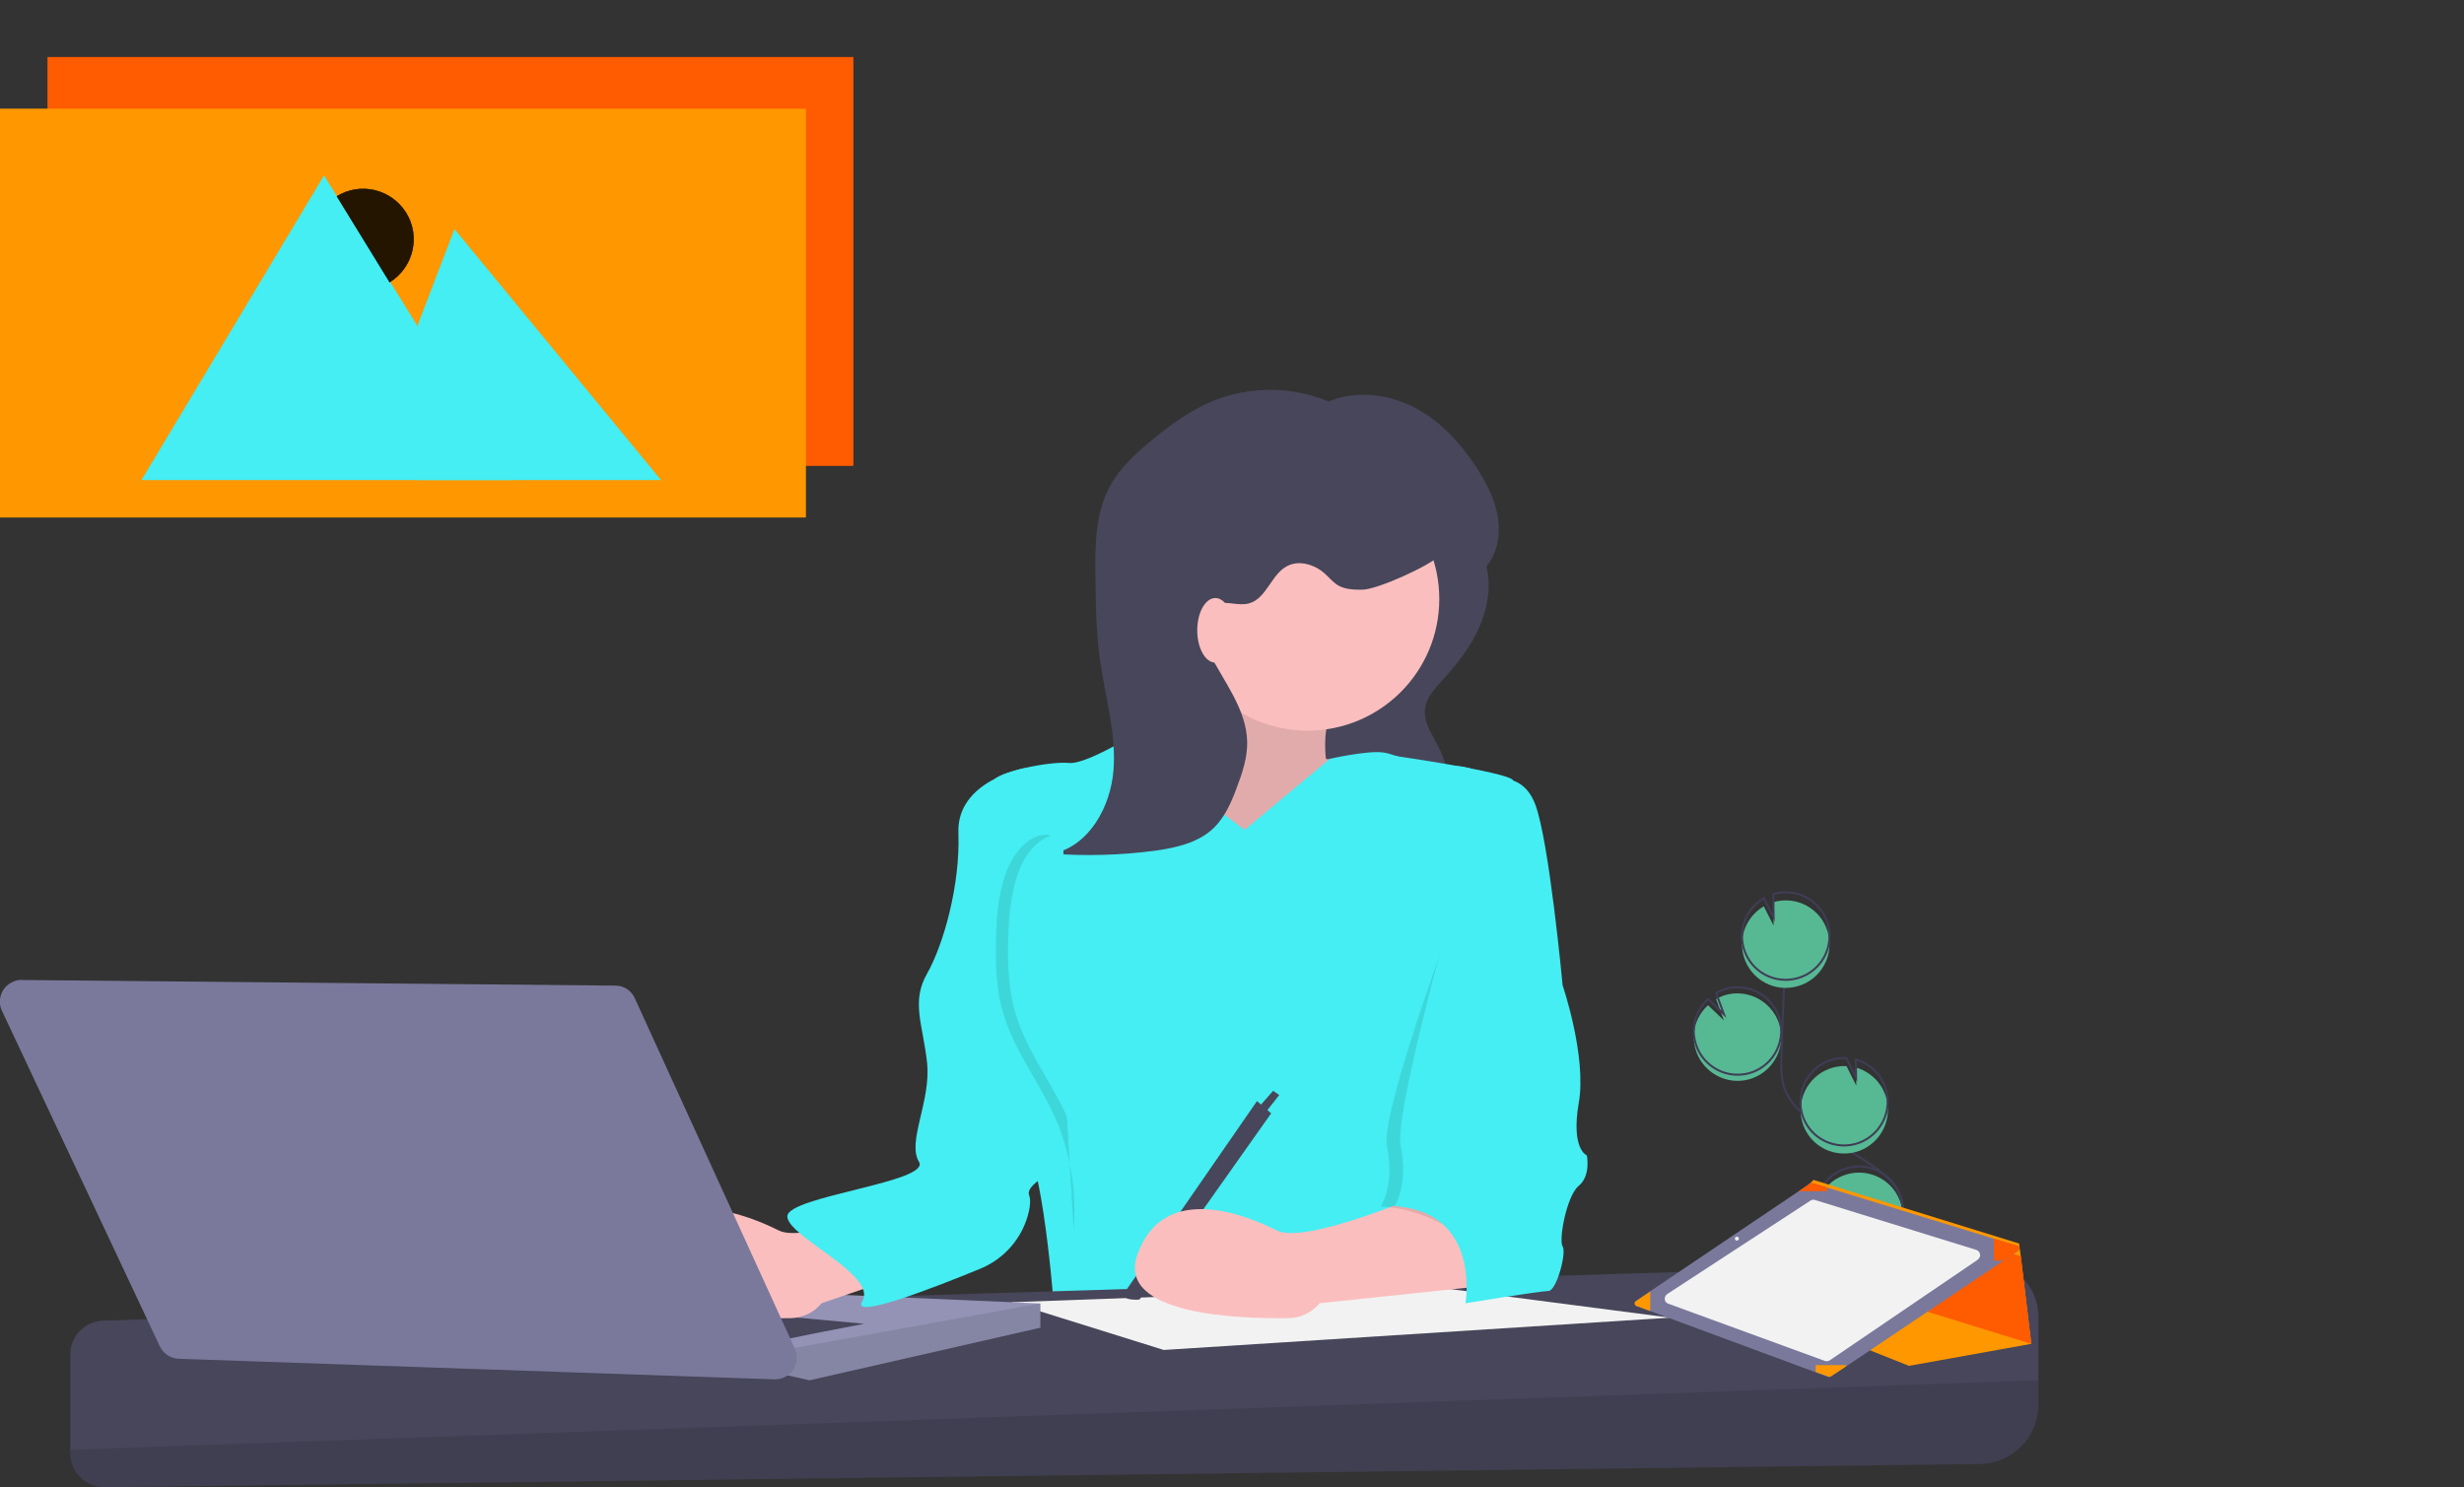 <?xml version="1.0" encoding="utf-8"?>
<!-- Generator: Adobe Illustrator 19.0.0, SVG Export Plug-In . SVG Version: 6.00 Build 0)  -->
<svg version="1.1" id="a2889d33-42cc-41f0-88ec-ec050668376c"
	 xmlns="http://www.w3.org/2000/svg" xmlns:xlink="http://www.w3.org/1999/xlink" x="0px" y="0px" viewBox="107 3.2 1006.8 607.8"
	 style="enable-background:new 107 3.2 1006.8 607.8;" xml:space="preserve">
<rect x="107" y="3.2" width="1006.8" height="607.8" fill="#333333" stroke="none"/>
<style type="text/css">
	.st0{fill:#FF5B00;}
	.st1{fill:#57B894;}
	.st2{fill:none;stroke:#3F3D56;stroke-width:0.827;stroke-miterlimit:10;}
	.st3{fill:#47465A;}
	.st4{fill:#FBBEBE;}
	.st5{opacity:0.1;enable-background:new    ;}
	.st6{fill:#44EEF2;}
	.st7{fill:#F2F2F2;}
	.st8{fill:#9493B6;}
	.st9{fill:#7A799C;}
	.st10{fill:#FF9700;}
</style>
<rect x="126.4" y="26.5" class="st0" width="329.3" height="167.1"/>
<title>multitasking</title>
<path class="st1" d="M816.1,444.9c9.9,0.5,18.2-7.2,18.7-17s-7.2-18.2-17-18.7c-3.3-0.2-6.7,0.6-9.6,2.3l3.2,8.7l-6.5-6.2
	c-3.5,3.2-5.6,7.6-5.8,12.3c-0.1,1.7,0.1,3.3,0.5,4.9C801.4,438.9,808.2,444.5,816.1,444.9z"/>
<path class="st2" d="M868.4,540.5c-3.8-7,0.5-15.6,5.5-21.9c4.9-6.3,11-12.8,10.8-20.8c-0.2-11.5-12.4-18.2-22.1-24.3
	c-7.2-4.5-13.9-9.9-19.8-15.9c-2.4-2.4-4.7-5-6.1-8.2c-2-4.5-2-9.6-1.8-14.5c0.4-16.4,1.2-32.7,2.4-49"/>
<path class="st2" d="M816.1,442.4c9.9,0.5,18.2-7.2,18.7-17c0.5-9.9-7.2-18.2-17-18.7c-3.3-0.2-6.7,0.6-9.6,2.3l3.2,8.7l-6.5-6.2
	c-3.5,3.2-5.6,7.6-5.8,12.3c-0.1,1.7,0.1,3.3,0.5,4.9C801.4,436.4,808.2,442,816.1,442.4z"/>
<path class="st1" d="M818.8,388.3c0.3-6.1,3.6-11.6,8.9-14.7l4,7.9l-0.1-9.6c9.5-2.8,19.4,2.6,22.2,12.1c2.8,9.5-2.6,19.4-12.1,22.2
	c-9.5,2.8-19.4-2.6-22.2-12.1C819,392.3,818.7,390.3,818.8,388.3L818.8,388.3z"/>
<path class="st2" d="M818.8,385c0.3-6.1,3.6-11.6,8.9-14.7l4,7.9l-0.1-9.6c9.5-2.8,19.4,2.6,22.2,12.1c2.8,9.5-2.6,19.4-12.1,22.2
	c-9.5,2.8-19.4-2.6-22.2-12.1C819,389,818.7,387,818.8,385L818.8,385z"/>
<path class="st1" d="M859.7,474.6c9.9,0.5,18.2-7.2,18.7-17c0.4-8.3-5-15.8-13-18.1l0.1,7.4l-4-8c0,0,0,0,0,0
	c-9.9-0.5-18.2,7.2-18.7,17C842.2,465.8,849.8,474.2,859.7,474.6L859.7,474.6z"/>
<path class="st2" d="M859.6,471.3c9.9,0.5,18.2-7.2,18.7-17c0.4-8.3-5-15.8-13-18.1l0.1,7.4l-4-8c0,0,0,0,0,0
	c-9.9-0.5-18.2,7.2-18.7,17C842.1,462.5,849.7,470.8,859.6,471.3L859.6,471.3z"/>
<path class="st1" d="M850.7,508.5c4.5,8.8,15.3,12.2,24.1,7.7c8.8-4.5,12.2-15.3,7.7-24.1c-4.5-8.8-15.3-12.2-24.1-7.7
	c-4,2-7,5.5-8.6,9.7l11.2,9.1l-12.3-2.8C848.7,503.2,849.4,506,850.7,508.5z"/>
<path class="st2" d="M850.7,506c4.5,8.8,15.3,12.2,24.1,7.7c8.8-4.5,12.2-15.3,7.7-24.1s-15.3-12.2-24.1-7.7c-4,2-7,5.5-8.6,9.7
	l11.2,9.1l-12.3-2.8C848.7,500.7,849.4,503.5,850.7,506z"/>
<path class="st3" d="M714.3,234.5c2.2,8.5,0.5,17.6-3.1,25.6c-3.6,8-9.2,14.9-15.1,21.4c-3,3.3-6.1,6.7-6.8,11.1
	c-0.8,5.8,3.1,11.1,5.7,16.3c2.3,4.6,3.7,9.6,4.1,14.7c0.4,4.4-0.2,9.3-3.3,12.4c-3,3-7.5,3.8-11.8,4.2c-11.7,1.1-23.4,0.8-35.1-0.8
	c3.3-4.3,2-7,1.7-12.4c-0.6-10.6-8.3-20.2-9.8-30.7c-1.2-8.4,4.3-16,9.6-22.7l24-30.4c4-5,7.9-10.2,10.8-16c2-4.1,2.4-11.9,7.6-13.3
	C702.5,211.4,712.4,227.1,714.3,234.5z"/>
<path class="st4" d="M596.6,259.6c0,0-16.5,48.8-24.8,52.1c-8.3,3.3,49.6,62.9,49.6,62.9l42.2-20.7l1.7-39.7l-16.5-0.8
	c0,0-2.5-16.5,5.8-24.8S596.6,259.6,596.6,259.6z"/>
<path class="st5" d="M596.6,259.6c0,0-16.5,48.8-24.8,52.1c-8.3,3.3,49.6,62.9,49.6,62.9l42.2-20.7l1.7-39.7l-16.5-0.8
	c0,0-2.5-16.5,5.8-24.8S596.6,259.6,596.6,259.6z"/>
<path class="st6" d="M615.6,342.3c0,0-35.6-24-37.2-43.8c0,0-26.5,17.4-34.7,16.5c-8.3-0.8-30.6,4.1-30.6,7.4
	c0,3.3,20.7,96.8,20.7,96.8s-14.9,39.7-7.4,52.1s11.6,70.3,11.6,70.3h172.1c0,0-23.2-40.5-10.8-69.5c12.4-29,17.4-150.6,17.4-150.6
	s-9.1-6.6-18.2-5c-9.1,1.7-19.9-5-26.5-5.8c-6.6-0.8-21.6,2.6-21.6,2.6L615.6,342.3z"/>
<path class="st3" d="M939.9,540.8v36.4c0,13.3-10.7,24.2-24,24.3L149.9,611c-7.7,0.1-14.1-6.1-14.2-13.8c0-0.1,0-0.1,0-0.2v-40.2
	c0-7.5,5.9-13.6,13.4-13.9l768.4-23.7c11.9-0.4,21.9,9,22.3,20.9C939.9,540.3,939.9,540.6,939.9,540.8z"/>
<path class="st5" d="M939.9,567.3v9.9c0,13.3-10.7,24.2-24,24.3L149.9,611c-7.7,0.1-14.1-6.1-14.2-13.8c0-0.1,0-0.1,0-0.2v-1.3
	L939.9,567.3z"/>
<polygon class="st7" points="789.4,541.7 692.5,529.1 520.1,535.4 582.5,554.9 "/>
<polygon class="st8" points="532.1,535.9 532.1,545.8 437.8,567.3 428.5,565.2 427,564.8 359.2,528.4 "/>
<polygon class="st5" points="532.1,535.9 532.1,545.8 437.8,567.3 428.5,565.2 427,554.9 "/>
<path class="st3" d="M423.7,551.6c1.7-0.8,36.4-7.4,36.4-7.4l-62.9-5.8L423.7,551.6z"/>
<circle class="st4" cx="641.3" cy="248" r="53.8"/>
<path class="st4" d="M484.9,491.2c0,0-48,20.7-59.6,14.9c-11.6-5.8-46.3-20.7-57.1,9.9c-8.7,24.7,42,26.2,61.9,25.9
	c4.9-0.1,9.5-2.3,12.6-6.1l0,0l69.1-23.6C511.8,512.3,496.5,486.3,484.9,491.2z"/>
<path class="st3" d="M620.6,453.2l5.8,5l-53.8,76.1c0,0-8.3,0.8-5.8-3.3L620.6,453.2z"/>
<polygon class="st3" points="623.9,458.1 629.7,450.7 627.2,449 621.4,455.6 "/>
<path class="st6" d="M525.9,317.1c0,0-28.1,5-27.3,26.5c0.8,21.5-6.2,45.9-12.8,57.5c-6.6,11.6-1.7,20.7,0,36.4s-8.3,32.3-3.3,40.5
	c5,8.3-53.8,14.1-53.8,22.3c0,8.3,37.2,24,30.6,34.7c-4.8,7.7,28.8-5.3,48-13.2c10.2-4.1,17.7-12.9,20.1-23.5c0.6-2.6,0.7-5,0.1-6.7
	c-2.5-6.6,26.9-15.3,27.7-31.9c0.8-16.5-4.1-33.1-8.3-49.6C542.8,393.6,525.9,317.1,525.9,317.1z"/>
<path class="st9" d="M115.9,403.7l242.6,2.3c3.4,0,6.5,2,7.9,5.2l65.4,143.2c2,4.4,0.1,9.7-4.4,11.7c-1.2,0.6-2.6,0.8-4,0.8
	l-243.4-8.4c-3.3-0.1-6.3-2.1-7.7-5.1l-64.5-137.1c-2.1-4.4-0.2-9.7,4.2-11.7C113.3,403.9,114.6,403.6,115.9,403.7z"/>
<path class="st4" d="M688.4,491.2c0,0-48,20.7-59.6,14.9c-11.6-5.8-46.3-20.7-57.1,9.9c-8.7,24.7,42,26.2,61.9,25.9
	c4.9-0.1,9.5-2.3,12.6-6.1l0,0l70.3-7.4C716.6,528.4,700,486.3,688.4,491.2z"/>
<path class="st5" d="M717,334.4c0,0,12-16.1,17.8-1.2s5,72.8,5,72.8s9.9,29,6.6,48c-3.3,19,3.3,21.5,3.3,21.5s1.7,8.3-3.3,12.4
	c-5,4.1-8.3,22.3-6.6,24.8c1.7,2.5-2.5,18.2-5.8,18.2s-10.3-1.2-10.3-1.2s-17-31-52.5-33.5c0,0,5.8-8.3,2.5-24.8
	S717,334.4,717,334.4z"/>
<path class="st6" d="M714.9,322.4c0,0,13.7-5.4,19.4,9.5s11.2,74,11.2,74s9.9,29,6.6,48c-3.3,19,3.3,21.5,3.3,21.5s1.7,8.3-3.3,12.4
	c-5,4.1-8.3,22.3-6.6,24.8c1.7,2.5-2.5,18.2-5.8,18.2c-3.3,0-33.9,5-33.9,5s6.6-37.2-29-39.7c0,0,5.8-8.3,2.5-24.8
	S714.9,322.4,714.9,322.4z"/>
<path class="st3" d="M659.3,172.1c-16.7-10.5-37.4-12.5-55.8-5.4c-9.7,3.8-18.3,10.1-26.4,16.8c-6.5,5.4-12.7,11.2-16.7,18.6
	c-6,11.2-6,24.6-5.8,37.3c0.1,11.1,0.3,22.2,1.8,33.2c2.1,15.1,6.7,30,5.6,45.1c-1.1,15.2-10,31.3-24.9,34.4
	c13.9,1,27.8,0.6,41.6-1.2c8.7-1.2,17.8-3.2,24.1-9.2c4.6-4.4,7.3-10.5,9.5-16.5c2.3-6,4.4-12.3,4.3-18.7
	c-0.2-13.4-9.5-24.6-15.5-36.5c-1.7-3.3-3.2-6.9-3.1-10.7c0.1-3.8,2-7.7,5.5-9.1c4.3-1.7,9.3,0.8,13.8-0.4
	c7.2-1.9,9.1-11.9,15.7-15.3c4.9-2.5,11.1-0.6,15.2,3c1.8,1.6,3.4,3.6,5.5,4.9c2.9,1.7,6.4,1.8,9.7,1.8c6.2,0.1,27.5-9.7,32-14
	c4.4,22.5,37,2.9,18.3-30.3c-6.5-11.6-15.2-22.3-26.6-29c-11.5-6.7-26.2-8.7-38.2-3.2"/>
<ellipse class="st4" cx="603.6" cy="260.8" rx="7.4" ry="13.2"/>
<path class="st6" d="M676.8,312.1c0,0,45.9,6.6,48.4,9.9c2.5,3.3-2.5,23.2-2.5,23.2l-33.1,5.8l-25.5-5.5L676.8,312.1z"/>
<path class="st5" d="M536.1,344.5c-6.9-1.2-13.7,5.1-17.2,13.3c-3.6,8.3-4.6,18.1-4.9,27.7c-0.3,9.5-0.1,19.3,2,28.4
	c4.5,18.6,16.4,31.8,23.4,49c5.3,13.6,7.5,28.2,6.3,42.8"/>
<path class="st6" d="M541.1,344.5c-6.9-1.2-13.7,5.1-17.2,13.3s-4.6,18.1-4.9,27.7c-0.3,9.5-0.1,19.3,2,28.4
	c4.5,18.6,16.4,31.8,23.4,49c5.3,13.6,7.5,28.2,6.3,42.8"/>
<polygon class="st10" points="807,529.4 887,561.4 937,552.4 932.7,516.6 932,511.4 848,485.4 842,491.4 "/>
<polygon class="st0" points="853,491.7 853,526.4 937,552.4 932.7,516.6 "/>
<path class="st9" d="M775.6,536.9l5.7,2.1l67.5,25l5.2,1.9c0.3,0.1,0.7,0.1,1-0.1l6.2-4.1l64.3-43.2l6.1-4.1c0.5-0.3,0.6-1,0.3-1.6
	c-0.1-0.2-0.4-0.4-0.6-0.4l-9.7-3l-68.1-20.9l-5.9-1.8c-0.3-0.1-0.7,0-1,0.1L842,490l-60.7,40.9l-5.9,4c-0.5,0.3-0.6,1-0.3,1.5
	C775.2,536.6,775.4,536.8,775.6,536.9z"/>
<path class="st7" d="M915,518.1l-60.3,41c-0.6,0.4-1.3,0.5-2,0.3l-64-23.4c-1.2-0.4-1.8-1.7-1.3-2.9c0.2-0.5,0.5-0.8,0.9-1.1
	l58.4-38.1c0.6-0.4,1.2-0.5,1.9-0.3l65.9,20.4c1.2,0.4,1.8,1.6,1.5,2.8C915.7,517.4,915.4,517.8,915,518.1z"/>
<path class="st0" d="M921.7,509.4v9h3.9l6.1-4.1c0.5-0.3,0.6-1,0.3-1.6c-0.1-0.2-0.4-0.4-0.6-0.4L921.7,509.4z"/>
<path class="st10" d="M848.9,561.1v2.8l5.2,1.9c0.3,0.1,0.7,0.1,1-0.1l6.2-4.1v-0.5H848.9z"/>
<path class="st10" d="M775.6,536.9l5.7,2.1v-8h0l-5.9,4c-0.5,0.3-0.6,1-0.3,1.5C775.2,536.6,775.4,536.8,775.6,536.9z"/>
<path class="st0" d="M842,490h11.6v-1.5l-5.9-1.8c-0.3-0.1-0.7,0-1,0.1L842,490z"/>
<circle class="st7" cx="816.7" cy="509.4" r="0.8"/>
<rect x="107" y="47.6" class="st10" width="329.3" height="167.1"/>
<polyline class="st6" points="164.8,199.4 239.4,74.9 316.7,199.4 "/>
<polygon class="st6" points="277.8,135.7 292.7,96.8 377.1,199.4 277.4,199.4 "/>
<path class="st5" d="M266.2,118.6c9.7-6,12.8-18.7,6.8-28.4c-6-9.7-18.7-12.8-28.4-6.8c0,0,0,0,0,0"/>
<path class="st5" d="M266.2,118.6c9.7-6,12.8-18.7,6.8-28.4c-6-9.7-18.7-12.8-28.4-6.8c0,0,0,0,0,0"/>
<path class="st5" d="M266.2,118.6c9.7-6,12.8-18.7,6.8-28.4c-6-9.7-18.7-12.8-28.4-6.8c0,0,0,0,0,0"/>
<path class="st5" d="M266.2,118.6c9.7-6,12.8-18.7,6.8-28.4c-6-9.7-18.7-12.8-28.4-6.8c0,0,0,0,0,0"/>
<path class="st5" d="M266.2,118.6c9.7-6,12.8-18.7,6.8-28.4c-6-9.7-18.7-12.8-28.4-6.8c0,0,0,0,0,0"/>
<path class="st5" d="M266.2,118.6c9.7-6,12.8-18.7,6.8-28.4c-6-9.7-18.7-12.8-28.4-6.8c0,0,0,0,0,0"/>
<path class="st5" d="M266.2,118.6c9.7-6,12.8-18.7,6.8-28.4c-6-9.7-18.7-12.8-28.4-6.8c0,0,0,0,0,0"/>
<path class="st5" d="M266.2,118.6c9.7-6,12.8-18.7,6.8-28.4c-6-9.7-18.7-12.8-28.4-6.8c0,0,0,0,0,0"/>
<path class="st5" d="M266.2,118.6c9.7-6,12.8-18.7,6.8-28.4c-6-9.7-18.7-12.8-28.4-6.8c0,0,0,0,0,0"/>
<path class="st5" d="M266.2,118.6c9.7-6,12.8-18.7,6.8-28.4c-6-9.7-18.7-12.8-28.4-6.8c0,0,0,0,0,0"/>
<path class="st5" d="M266.2,118.6c9.7-6,12.8-18.7,6.8-28.4c-6-9.7-18.7-12.8-28.4-6.8c0,0,0,0,0,0"/>
<path class="st5" d="M266.2,118.6c9.7-6,12.8-18.7,6.8-28.4c-6-9.7-18.7-12.8-28.4-6.8c0,0,0,0,0,0"/>
<path class="st5" d="M266.2,118.6c9.7-6,12.8-18.7,6.8-28.4c-6-9.7-18.7-12.8-28.4-6.8c0,0,0,0,0,0"/>
<path class="st5" d="M266.2,118.6c9.7-6,12.8-18.7,6.8-28.4c-6-9.7-18.7-12.8-28.4-6.8c0,0,0,0,0,0"/>
<path class="st5" d="M266.2,118.6c9.7-6,12.8-18.7,6.8-28.4c-6-9.7-18.7-12.8-28.4-6.8c0,0,0,0,0,0"/>
<path class="st5" d="M266.2,118.6c9.7-6,12.8-18.7,6.8-28.4c-6-9.7-18.7-12.8-28.4-6.8c0,0,0,0,0,0"/>
<path class="st5" d="M266.2,118.6c9.7-6,12.8-18.7,6.8-28.4c-6-9.7-18.7-12.8-28.4-6.8c0,0,0,0,0,0"/>
<path class="st5" d="M266.2,118.6c9.7-6,12.8-18.7,6.8-28.4c-6-9.7-18.7-12.8-28.4-6.8c0,0,0,0,0,0"/>
<path class="st5" d="M266.2,118.6c9.7-6,12.8-18.7,6.8-28.4c-6-9.7-18.7-12.8-28.4-6.8c0,0,0,0,0,0"/>
</svg>
